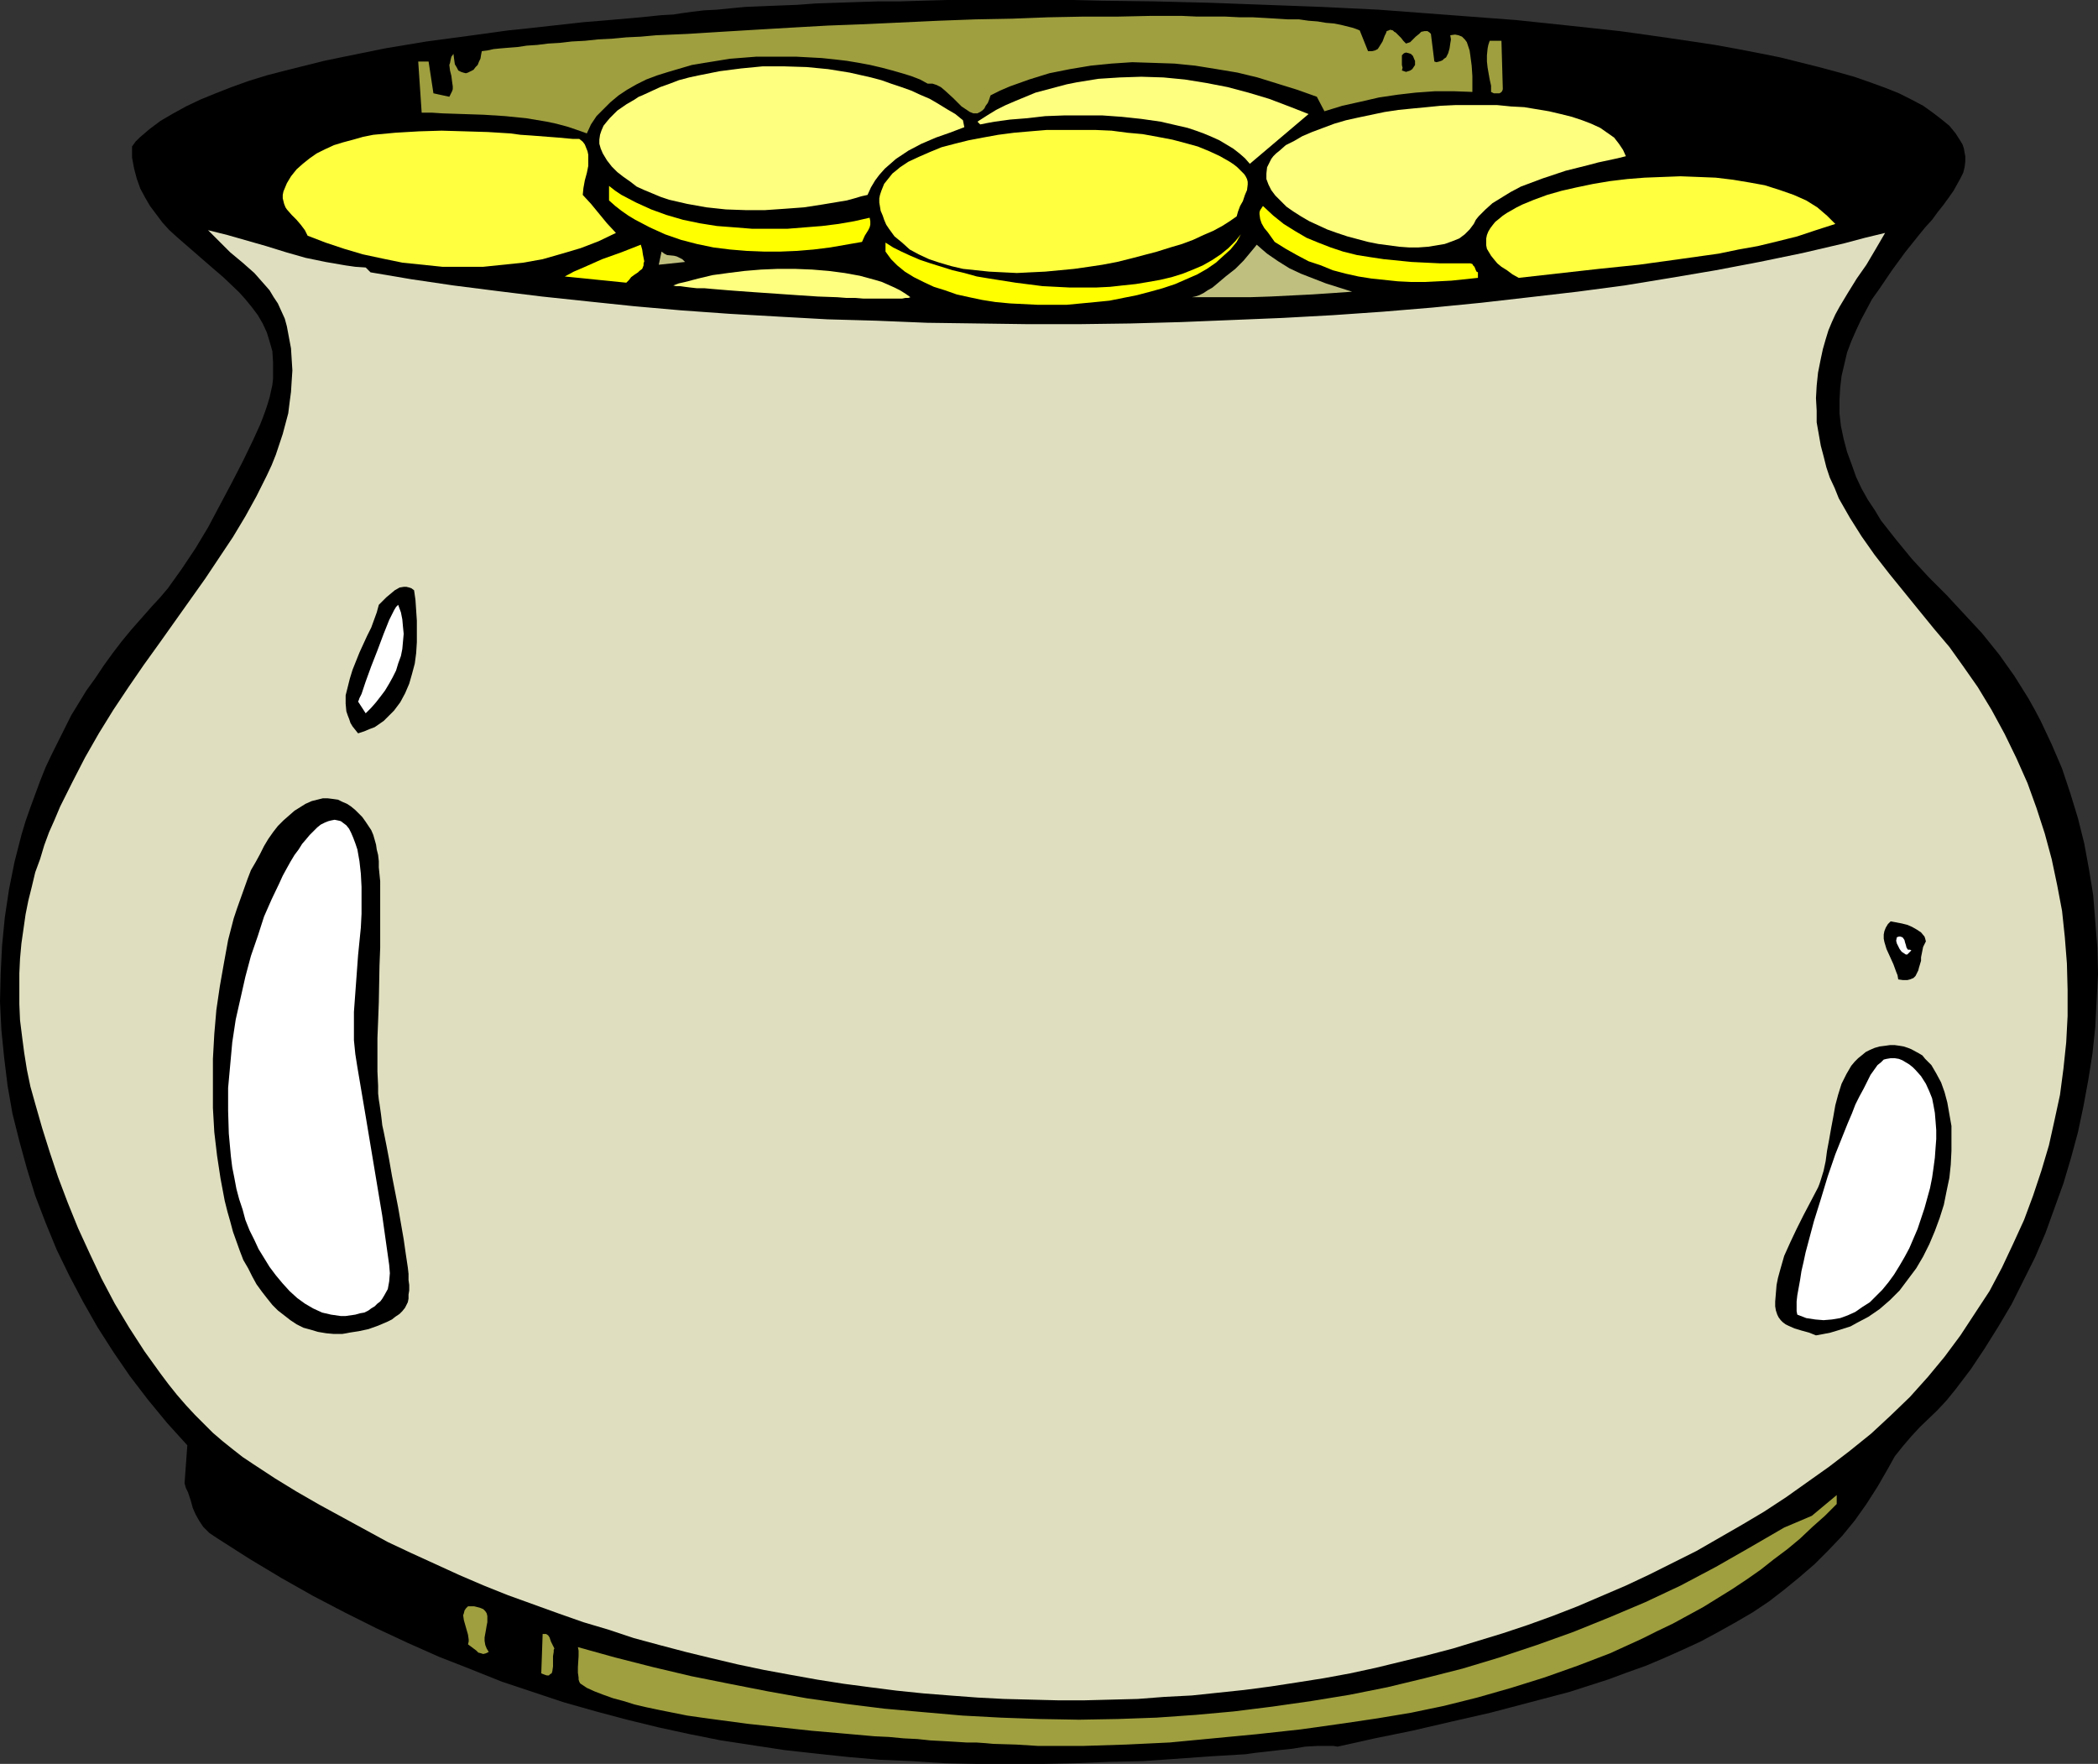<?xml version="1.0" encoding="UTF-8" standalone="no"?>
<svg
   version="1.0"
   width="129.766mm"
   height="109.102mm"
   id="svg29"
   sodipodi:docname="Pot of Gold 15.wmf"
   xmlns:inkscape="http://www.inkscape.org/namespaces/inkscape"
   xmlns:sodipodi="http://sodipodi.sourceforge.net/DTD/sodipodi-0.dtd"
   xmlns="http://www.w3.org/2000/svg"
   xmlns:svg="http://www.w3.org/2000/svg">
  <rect width="100%" height="100%" fill="#333333" stroke="none"/>
  <sodipodi:namedview
     id="namedview29"
     pagecolor="#ffffff"
     bordercolor="#000000"
     borderopacity="0.25"
     inkscape:showpageshadow="2"
     inkscape:pageopacity="0.0"
     inkscape:pagecheckerboard="0"
     inkscape:deskcolor="#d1d1d1"
     inkscape:document-units="mm" />
  <defs
     id="defs1">
    <pattern
       id="WMFhbasepattern"
       patternUnits="userSpaceOnUse"
       width="6"
       height="6"
       x="0"
       y="0" />
  </defs>
  <path
     style="fill:#000000;fill-opacity:1;fill-rule:evenodd;stroke:none"
     d="m 312.696,408.314 -0.97,-0.162 h -1.293 -1.131 -1.293 l -2.909,0.162 -2.909,0.485 -3.07,0.323 -2.747,0.323 -2.909,0.323 -1.131,0.162 -1.131,0.162 -8.08,0.485 -15.998,1.131 -7.757,0.162 -7.918,0.323 -7.757,0.162 h -7.595 -7.595 l -7.757,-0.162 -7.434,-0.485 -7.595,-0.323 -7.434,-0.646 -7.595,-0.808 -7.272,-0.808 -7.434,-1.131 -7.434,-1.131 -7.272,-1.454 -7.434,-1.616 -7.272,-1.777 -7.272,-1.939 -7.434,-2.101 -7.272,-2.424 -7.272,-2.424 -7.272,-2.908 -7.434,-2.908 -7.272,-3.232 -7.272,-3.393 -7.434,-3.716 -7.434,-3.878 -7.434,-4.201 -7.272,-4.363 -7.595,-4.847 -0.97,-0.646 -0.97,-0.646 -0.808,-0.808 -0.646,-0.646 -0.97,-1.454 -0.808,-1.454 -0.646,-1.454 -0.485,-1.777 -0.646,-1.939 -0.485,-0.969 -0.323,-1.131 0.646,-8.887 -4.686,-5.171 -4.525,-5.494 -4.202,-5.494 -3.878,-5.655 -3.717,-5.817 -3.394,-5.978 -3.232,-6.14 -2.909,-5.978 -2.586,-6.302 L 8.242,279.534 6.302,273.233 4.525,266.769 2.909,260.306 1.778,253.843 0.97,247.218 0.323,240.755 0,234.13 l 0.162,-6.625 0.323,-6.463 0.646,-6.625 0.97,-6.463 1.293,-6.463 1.616,-6.302 0.97,-3.232 1.131,-3.232 1.131,-3.07 1.131,-3.07 1.293,-3.232 1.454,-3.07 1.454,-2.908 3.07,-6.14 3.555,-5.817 2.101,-2.908 1.939,-2.908 2.101,-2.908 2.101,-2.747 2.262,-2.747 2.424,-2.747 2.424,-2.747 1.939,-2.101 1.778,-2.101 1.616,-2.262 1.616,-2.262 3.232,-4.847 2.909,-4.847 2.747,-5.171 2.747,-5.171 2.586,-5.009 2.424,-5.009 0.808,-1.777 0.808,-1.777 0.646,-1.616 0.646,-1.777 0.485,-1.454 0.485,-1.616 0.323,-1.454 0.323,-1.454 0.162,-1.454 v -1.293 -2.585 l -0.162,-2.585 -0.646,-2.262 -0.646,-2.101 -0.97,-2.101 -1.131,-1.939 -1.454,-1.939 -1.454,-1.777 -1.454,-1.616 -3.555,-3.393 -3.555,-3.07 -3.717,-3.232 -3.717,-3.232 -1.778,-1.616 -1.616,-1.777 -1.454,-1.939 -1.454,-1.939 -1.131,-1.939 -1.131,-2.101 -0.808,-2.262 -0.646,-2.424 -0.485,-2.585 v -2.585 l 0.808,-1.131 0.97,-0.969 2.262,-1.939 2.586,-1.939 2.747,-1.616 3.232,-1.777 3.394,-1.616 3.555,-1.454 3.717,-1.454 4.04,-1.454 4.202,-1.293 4.363,-1.131 4.525,-1.131 4.525,-1.131 4.686,-0.969 9.534,-1.939 9.696,-1.616 9.696,-1.293 9.373,-1.293 4.686,-0.485 4.363,-0.485 4.363,-0.485 4.363,-0.485 4.04,-0.323 3.717,-0.323 3.717,-0.323 3.394,-0.323 3.07,-0.323 2.909,-0.162 2.101,-0.323 2.262,-0.323 2.747,-0.323 3.07,-0.162 3.232,-0.323 3.394,-0.323 3.878,-0.162 4.04,-0.162 4.202,-0.162 4.363,-0.323 4.686,-0.162 4.848,-0.162 5.01,-0.162 h 5.171 L 215.736,0.162 221.392,0 h 5.656 17.776 6.141 l 6.302,0.162 12.605,0.162 12.928,0.323 13.09,0.485 13.09,0.485 13.251,0.646 12.928,0.969 12.766,0.969 6.464,0.485 6.141,0.646 6.141,0.646 5.979,0.646 5.979,0.646 5.818,0.808 5.656,0.808 5.494,0.808 5.333,0.808 5.333,0.969 5.01,0.969 4.848,0.969 4.525,1.131 4.525,1.131 4.202,1.131 4.04,1.131 3.717,1.293 3.555,1.293 3.232,1.293 2.909,1.454 2.747,1.454 2.262,1.616 2.101,1.616 1.778,1.454 1.454,1.777 1.131,1.777 0.485,0.808 0.323,0.969 0.162,0.969 0.162,0.808 v 1.293 l -0.162,1.293 -0.323,1.293 -0.646,1.293 -0.808,1.454 -0.808,1.454 -1.131,1.616 -1.293,1.777 -1.293,1.616 -1.293,1.777 -1.616,1.777 -1.454,1.777 -3.232,4.04 -3.07,4.201 -3.07,4.524 -1.616,2.262 -1.293,2.424 -1.293,2.424 -1.131,2.424 -1.131,2.585 -0.97,2.585 -0.646,2.747 -0.646,2.747 -0.323,2.747 -0.162,2.908 v 3.07 l 0.323,2.908 0.646,3.07 0.808,3.07 1.131,3.07 0.97,2.747 1.293,2.747 1.454,2.585 1.616,2.424 1.454,2.424 1.778,2.262 1.778,2.262 3.717,4.524 3.878,4.201 4.202,4.201 1.939,2.101 2.101,2.262 2.101,2.262 2.101,2.262 4.04,5.009 3.555,5.009 1.616,2.585 1.616,2.585 1.454,2.585 1.454,2.747 2.586,5.494 2.424,5.655 1.939,5.817 1.778,5.817 1.454,5.817 1.131,6.14 0.97,5.978 0.485,6.14 0.485,6.14 0.162,6.14 -0.323,6.14 -0.323,6.302 -0.646,6.14 -0.97,6.14 -1.131,6.14 -1.293,6.14 -1.616,5.978 -1.778,5.978 -2.101,5.817 -2.101,5.817 -2.424,5.655 -2.747,5.494 -2.747,5.494 -3.07,5.171 -3.232,5.171 -3.232,4.847 -3.555,4.686 -2.101,2.585 -2.101,2.262 -4.202,4.04 -1.939,2.101 -1.939,2.262 -1.939,2.424 -0.808,1.454 -0.808,1.454 -2.424,4.201 -2.586,4.04 -2.747,3.878 -2.909,3.555 -3.232,3.393 -3.232,3.232 -3.555,3.07 -3.555,2.908 -3.555,2.747 -3.878,2.585 -3.878,2.262 -4.04,2.262 -4.202,2.262 -4.202,1.939 -4.363,1.939 -4.202,1.777 -4.525,1.616 -4.363,1.616 -4.525,1.454 -4.525,1.454 -9.211,2.424 -9.211,2.424 -9.211,2.101 -9.05,2.101 -8.726,1.777 z"
     id="path1" />
  <path
     style="fill:#9f9f3f;fill-opacity:1;fill-rule:evenodd;stroke:none"
     d="m 317.867,7.11 1.939,4.847 h 0.97 l 0.646,-0.162 0.646,-0.323 0.323,-0.485 0.808,-1.293 0.485,-1.293 0.323,-0.646 0.162,-0.485 0.485,-0.162 0.323,-0.162 0.646,0.162 0.323,0.323 0.323,0.162 0.323,0.323 0.485,0.485 0.485,0.485 0.485,0.646 0.646,0.646 0.97,-0.323 0.646,-0.646 0.646,-0.646 0.808,-0.646 0.485,-0.485 0.808,-0.162 h 0.323 0.323 l 0.485,0.323 0.323,0.323 0.808,6.463 0.485,0.162 0.646,-0.162 0.485,-0.162 0.323,-0.162 0.323,-0.323 0.485,-0.323 0.485,-0.969 0.323,-1.131 0.162,-1.131 0.162,-0.969 -0.162,-0.969 1.131,-0.162 0.808,0.162 0.808,0.323 0.646,0.646 0.485,0.646 0.323,0.969 0.323,0.969 0.162,1.131 0.323,2.424 0.162,2.424 v 3.07 0.646 l -4.363,-0.162 h -4.363 l -4.525,0.323 -4.202,0.485 -4.363,0.646 -4.202,0.969 -4.363,0.969 -4.202,1.293 -1.778,-3.393 -4.525,-1.616 -4.686,-1.454 -4.686,-1.454 -4.686,-1.131 -4.848,-0.808 -5.01,-0.808 -4.848,-0.485 -4.848,-0.162 -5.01,-0.162 -4.848,0.323 -4.848,0.485 -4.848,0.808 -4.848,0.969 -4.686,1.454 -4.525,1.616 -2.262,0.969 -2.262,1.131 -0.323,0.969 -0.323,0.808 -0.485,0.646 -0.323,0.646 -0.485,0.485 -0.485,0.323 -0.323,0.162 -0.323,0.162 h -0.97 l -0.808,-0.323 -0.97,-0.646 -0.97,-0.646 -0.97,-0.969 -0.97,-0.969 -1.939,-1.777 -0.97,-0.808 -0.97,-0.485 -0.97,-0.323 h -1.131 l -1.778,-0.969 -2.101,-0.808 -2.101,-0.646 -2.262,-0.646 -2.424,-0.646 -2.747,-0.646 -2.586,-0.485 -2.909,-0.485 -2.747,-0.323 -3.07,-0.323 -5.979,-0.323 h -6.141 -3.232 l -6.141,0.485 -5.979,0.969 -2.909,0.485 -2.747,0.808 -2.747,0.808 -2.586,0.808 -2.586,0.969 -2.262,1.131 -2.262,1.293 -1.939,1.293 -1.939,1.616 -1.616,1.616 -1.616,1.616 -1.293,1.939 -0.97,2.101 -2.262,-0.808 -2.424,-0.808 -2.424,-0.646 -2.262,-0.485 -4.848,-0.808 -4.848,-0.485 -5.01,-0.323 -4.848,-0.162 -4.848,-0.162 -2.424,-0.162 H 98.576 L 97.768,14.381 h 2.424 l 1.131,7.433 3.717,0.808 0.323,-0.646 0.323,-0.646 0.162,-0.485 v -0.646 l -0.162,-1.131 -0.162,-1.293 -0.323,-1.293 -0.162,-1.293 0.162,-0.485 0.162,-0.808 0.162,-0.646 0.485,-0.646 0.162,1.293 0.162,1.131 0.485,0.808 0.323,0.646 0.646,0.323 0.485,0.162 0.646,0.162 0.485,-0.162 0.646,-0.323 0.646,-0.323 0.485,-0.646 0.485,-0.485 0.323,-0.808 0.323,-0.646 0.162,-0.969 0.162,-0.808 1.293,-0.162 1.454,-0.323 1.616,-0.162 1.939,-0.162 2.101,-0.162 2.101,-0.323 2.424,-0.162 2.586,-0.323 2.747,-0.162 2.747,-0.323 3.07,-0.162 3.07,-0.323 3.232,-0.162 3.394,-0.323 3.394,-0.162 3.555,-0.323 3.717,-0.162 3.717,-0.162 7.757,-0.485 8.08,-0.485 8.242,-0.485 8.565,-0.485 8.565,-0.323 17.291,-0.808 8.726,-0.323 8.565,-0.162 8.403,-0.323 8.242,-0.162 h 8.08 L 268.902,3.716 h 7.434 l 3.555,0.162 h 3.394 3.232 l 3.232,0.162 h 3.07 l 2.909,0.162 2.747,0.162 2.586,0.162 h 2.586 l 2.262,0.323 2.101,0.162 1.939,0.323 1.939,0.162 1.616,0.323 1.293,0.323 1.293,0.323 0.97,0.323 z"
     id="path2" />
  <path
     style="fill:#9f9f3f;fill-opacity:1;fill-rule:evenodd;stroke:none"
     d="m 351.318,20.844 -0.162,0.485 -0.323,0.323 -0.323,0.162 h -0.485 -0.808 l -0.646,-0.323 v -1.454 l -0.323,-1.454 -0.485,-2.747 -0.162,-1.454 v -1.454 l 0.162,-1.616 0.162,-0.808 0.323,-0.969 h 2.747 z"
     id="path3" />
  <path
     style="fill:#000000;fill-opacity:1;fill-rule:evenodd;stroke:none"
     d="m 330.795,14.704 v 0.485 l -0.323,0.485 -0.323,0.485 -0.485,0.323 -0.485,0.162 -0.485,0.162 -0.485,-0.162 -0.485,-0.162 0.162,-0.646 -0.162,-0.646 v -1.293 -0.485 -0.485 l 0.485,-0.485 0.485,-0.162 0.646,0.162 0.485,0.162 0.162,0.162 0.323,0.323 0.323,0.808 0.162,0.323 z"
     id="path4" />
  <path
     style="fill:#ffff7f;fill-opacity:1;fill-rule:evenodd;stroke:none"
     d="m 225.109,28.115 0.323,1.616 -3.394,1.293 -3.232,1.131 -3.394,1.454 -3.07,1.616 -1.454,0.969 -1.454,0.969 -1.293,1.131 -1.293,1.131 -1.293,1.454 -0.97,1.293 -0.97,1.616 -0.808,1.777 -1.454,0.323 -1.616,0.485 -1.778,0.485 -1.939,0.323 -3.878,0.646 -4.202,0.646 -4.363,0.323 -4.686,0.323 h -4.686 l -4.525,-0.162 -4.525,-0.485 -4.525,-0.808 -2.101,-0.485 -2.101,-0.485 -1.939,-0.646 -1.939,-0.808 -1.939,-0.808 -1.778,-0.808 -1.454,-1.131 -1.616,-1.131 -1.454,-1.131 -1.293,-1.293 -1.131,-1.454 -0.97,-1.616 -0.485,-1.131 -0.323,-1.131 v -0.969 l 0.162,-1.131 0.323,-0.969 0.485,-1.131 0.646,-0.808 0.808,-0.969 0.808,-0.808 0.97,-0.969 2.101,-1.454 1.939,-1.131 0.97,-0.646 0.808,-0.323 2.101,-0.969 2.101,-0.969 2.262,-0.808 2.101,-0.808 2.424,-0.646 2.262,-0.485 4.848,-0.969 5.01,-0.646 5.01,-0.485 h 5.171 l 5.171,0.162 5.01,0.485 5.01,0.808 5.01,1.131 2.424,0.646 2.262,0.808 2.424,0.808 2.262,0.808 2.101,0.969 2.262,0.969 1.939,1.131 2.101,1.293 1.939,1.131 z"
     id="path5" />
  <path
     style="fill:#ffff7f;fill-opacity:1;fill-rule:evenodd;stroke:none"
     d="m 305.908,26.661 -13.736,11.634 -1.131,-1.293 -1.293,-1.131 -1.454,-1.131 -1.616,-0.969 -1.616,-0.969 -1.778,-0.808 -1.939,-0.808 -1.778,-0.646 -1.939,-0.646 -2.101,-0.485 -4.202,-0.969 -4.525,-0.646 -4.525,-0.485 -4.525,-0.323 h -4.525 -4.525 l -4.363,0.162 -4.202,0.485 -4.04,0.323 -3.555,0.485 -1.778,0.323 -1.616,0.323 -0.646,-0.646 2.262,-1.454 2.101,-1.293 2.262,-1.131 2.262,-0.969 4.686,-1.939 2.424,-0.646 2.424,-0.646 2.424,-0.646 2.424,-0.485 5.01,-0.808 5.01,-0.323 5.01,-0.162 5.171,0.162 5.01,0.485 5.01,0.808 5.01,0.969 4.848,1.293 4.848,1.454 4.686,1.777 z"
     id="path6" />
  <path
     style="fill:#ffff7f;fill-opacity:1;fill-rule:evenodd;stroke:none"
     d="m 380.083,36.517 -1.939,0.485 -2.262,0.485 -2.262,0.485 -2.424,0.646 -2.586,0.646 -2.586,0.646 -5.333,1.777 -2.586,0.969 -2.586,0.969 -2.424,1.293 -2.101,1.293 -2.101,1.293 -1.616,1.454 -1.616,1.616 -0.646,0.808 -0.485,0.969 -0.97,1.293 -1.131,1.131 -1.293,0.969 -1.616,0.646 -1.778,0.646 -1.939,0.323 -1.939,0.323 -2.262,0.162 h -2.262 l -2.262,-0.162 -2.424,-0.323 -2.424,-0.323 -2.424,-0.485 -2.424,-0.646 -2.424,-0.646 -2.424,-0.808 -2.262,-0.808 -2.101,-0.969 -2.101,-0.969 -1.939,-1.131 -1.778,-1.131 -1.616,-1.131 -1.293,-1.293 -1.293,-1.293 -0.97,-1.293 -0.646,-1.293 -0.485,-1.293 V 40.557 l 0.162,-1.454 0.646,-1.293 0.323,-0.646 0.485,-0.646 0.646,-0.646 0.808,-0.646 1.454,-1.293 1.939,-0.969 1.939,-1.131 2.262,-0.969 2.586,-0.969 2.586,-0.969 2.747,-0.808 2.909,-0.646 3.07,-0.646 3.07,-0.646 3.232,-0.485 3.232,-0.323 3.394,-0.323 3.232,-0.323 3.394,-0.162 h 3.232 3.394 3.232 l 3.232,0.323 3.07,0.162 2.909,0.485 2.909,0.485 2.747,0.646 2.586,0.646 2.424,0.808 2.101,0.808 2.101,0.969 1.616,1.131 1.616,1.131 1.131,1.454 0.97,1.454 z"
     id="path7" />
  <path
     style="fill:#ffff3f;fill-opacity:1;fill-rule:evenodd;stroke:none"
     d="m 135.421,32.478 0.808,0.646 0.485,0.646 0.323,0.808 0.323,0.808 0.162,0.808 v 0.808 1.777 l -0.323,1.616 -0.485,1.777 -0.323,1.777 -0.162,1.616 1.939,2.101 3.717,4.524 2.101,2.262 -4.04,1.939 -4.202,1.616 -4.363,1.293 -4.525,1.293 -4.525,0.808 -4.686,0.485 -4.686,0.485 h -4.686 -4.848 l -4.686,-0.485 -4.686,-0.485 -4.686,-0.969 -4.525,-0.969 -4.363,-1.293 -4.363,-1.454 -4.202,-1.616 -0.323,-0.646 -0.323,-0.646 -0.97,-1.293 -0.97,-1.131 -1.131,-1.131 -1.131,-1.293 -0.323,-0.485 -0.323,-0.808 -0.162,-0.646 -0.162,-0.646 v -0.808 l 0.162,-0.808 0.808,-1.939 0.97,-1.616 1.293,-1.616 1.454,-1.293 1.616,-1.293 1.616,-1.131 1.939,-0.969 2.101,-0.969 2.101,-0.646 2.424,-0.646 2.262,-0.646 2.424,-0.485 5.171,-0.485 5.494,-0.323 5.333,-0.162 5.494,0.162 5.333,0.162 5.171,0.323 2.424,0.323 2.424,0.162 2.101,0.162 2.101,0.162 2.101,0.162 1.778,0.162 1.778,0.162 z"
     id="path8" />
  <path
     style="fill:#ffff3f;fill-opacity:1;fill-rule:evenodd;stroke:none"
     d="m 289.102,50.575 -1.616,1.131 -1.778,1.131 -2.101,1.131 -2.262,0.969 -2.424,1.131 -2.586,0.969 -2.747,0.808 -3.07,0.969 -3.07,0.808 -3.07,0.808 -3.232,0.808 -3.394,0.646 -3.232,0.485 -3.394,0.485 -3.394,0.323 -3.394,0.323 -3.394,0.162 -3.232,0.162 -3.232,-0.162 -3.232,-0.162 -3.07,-0.323 -3.07,-0.323 -2.747,-0.646 -2.747,-0.808 -2.424,-0.808 -2.424,-1.131 -2.101,-1.131 -1.778,-1.616 -1.778,-1.454 -1.293,-1.777 -0.646,-0.969 -0.485,-1.131 -0.323,-0.969 -0.485,-1.131 -0.162,-0.969 -0.162,-0.969 v -0.969 l 0.162,-0.808 0.323,-0.969 0.323,-0.808 0.323,-0.808 0.646,-0.808 0.646,-0.808 0.646,-0.808 0.808,-0.646 0.97,-0.808 1.939,-1.293 2.424,-1.131 2.586,-1.131 2.747,-1.131 3.07,-0.808 3.232,-0.808 3.394,-0.646 3.555,-0.646 3.717,-0.485 3.717,-0.323 3.878,-0.323 h 3.717 3.878 3.878 l 3.717,0.162 3.717,0.485 3.555,0.323 3.555,0.646 3.394,0.646 3.07,0.808 2.909,0.808 2.747,1.131 2.424,1.131 2.262,1.293 0.97,0.646 0.808,0.646 0.808,0.808 0.808,0.808 0.323,0.485 0.323,0.646 0.162,0.646 v 0.646 l -0.162,1.293 -0.485,1.131 -0.485,1.454 -0.646,1.131 -0.485,1.293 z"
     id="path9" />
  <path
     style="fill:#ffff3f;fill-opacity:1;fill-rule:evenodd;stroke:none"
     d="m 429.048,52.352 -4.525,1.454 -4.363,1.454 -4.525,1.131 -4.686,1.131 -4.525,0.808 -4.686,0.969 -9.211,1.293 -9.373,1.293 -9.373,0.969 -18.746,2.101 -1.454,-0.808 -1.293,-0.969 -1.293,-0.808 -0.97,-0.808 -0.808,-0.969 -0.646,-0.808 -0.485,-0.808 -0.485,-0.808 -0.162,-0.808 v -0.808 -0.808 l 0.162,-0.808 0.323,-0.808 0.485,-0.808 0.485,-0.646 0.646,-0.808 0.808,-0.646 0.97,-0.808 0.97,-0.646 1.131,-0.646 1.131,-0.646 1.293,-0.646 2.747,-1.131 3.07,-1.131 3.394,-0.969 3.555,-0.808 3.878,-0.808 3.878,-0.646 4.04,-0.485 4.04,-0.323 4.202,-0.162 4.202,-0.162 4.202,0.162 4.04,0.162 4.04,0.485 3.878,0.646 3.555,0.646 3.555,1.131 3.232,1.131 1.454,0.646 1.454,0.646 1.293,0.808 1.293,0.808 1.131,0.969 1.131,0.969 0.97,0.969 z"
     id="path10" />
  <path
     style="fill:#ffff00;fill-opacity:1;fill-rule:evenodd;stroke:none"
     d="m 203.293,50.898 0.162,0.808 v 0.808 l -0.162,0.646 -0.323,0.646 -0.808,1.293 -0.646,1.454 -3.717,0.646 -3.717,0.646 -3.878,0.485 -3.878,0.323 -3.878,0.162 h -3.878 l -4.04,-0.162 -3.878,-0.323 -3.878,-0.485 -3.878,-0.808 -3.717,-0.969 -3.717,-1.293 -3.555,-1.616 -3.394,-1.777 -1.616,-0.969 -1.616,-1.131 -1.454,-1.131 -1.454,-1.293 v -3.393 l 1.454,1.131 1.454,0.969 3.394,1.777 3.555,1.616 3.555,1.293 3.878,1.131 3.878,0.808 4.04,0.646 4.202,0.323 4.04,0.323 h 4.202 4.04 l 4.04,-0.323 4.04,-0.323 3.878,-0.485 3.717,-0.646 z"
     id="path11" />
  <path
     style="fill:#ffff00;fill-opacity:1;fill-rule:evenodd;stroke:none"
     d="m 343.238,61.562 h 0.485 l 0.485,0.162 0.162,0.323 0.323,0.323 0.323,0.808 0.162,0.323 0.323,0.162 v 1.293 l -6.141,0.646 -3.07,0.162 -3.232,0.162 h -3.07 l -3.232,-0.162 -3.07,-0.323 -3.07,-0.323 -3.07,-0.485 -2.909,-0.646 -3.07,-0.808 -2.747,-1.131 -2.909,-0.969 -2.747,-1.454 -2.586,-1.454 -2.586,-1.616 -1.616,-2.262 -0.808,-0.969 -0.646,-1.131 -0.323,-0.969 -0.162,-1.131 v -0.485 l 0.162,-0.485 0.323,-0.485 0.323,-0.485 2.424,2.262 2.424,1.939 2.586,1.616 2.747,1.616 2.747,1.131 2.909,1.131 2.909,0.969 3.232,0.808 3.07,0.485 3.232,0.485 3.232,0.323 3.232,0.323 6.626,0.323 z"
     id="path12" />
  <path
     style="fill:#dfdfbf;fill-opacity:1;fill-rule:evenodd;stroke:none"
     d="m 85.486,62.532 1.131,1.131 9.534,1.616 9.858,1.454 10.181,1.293 10.504,1.293 10.666,1.131 10.827,1.131 10.989,0.969 11.312,0.808 11.312,0.646 11.635,0.646 11.474,0.323 11.797,0.485 11.797,0.162 11.797,0.162 h 11.958 l 11.958,-0.162 11.797,-0.323 11.958,-0.485 11.797,-0.485 11.797,-0.646 11.635,-0.808 11.635,-0.969 11.474,-1.131 11.312,-1.293 11.15,-1.293 10.989,-1.454 10.827,-1.777 10.504,-1.777 10.181,-1.939 10.181,-2.101 9.696,-2.262 4.848,-1.293 4.686,-1.131 -1.131,1.939 -1.131,1.939 -2.101,3.555 -2.262,3.232 -2.101,3.393 -1.939,3.232 -0.97,1.777 -0.808,1.777 -0.808,1.939 -0.646,2.101 -0.646,2.262 -0.485,2.262 -0.646,3.232 -0.323,3.07 -0.162,2.908 0.162,2.908 v 2.747 l 0.485,2.747 0.485,2.747 0.646,2.424 0.646,2.585 0.808,2.424 1.131,2.424 0.97,2.424 1.293,2.262 1.293,2.262 2.747,4.363 3.07,4.363 3.394,4.363 6.949,8.564 3.555,4.363 3.555,4.201 3.232,4.524 3.394,4.847 3.232,5.332 3.07,5.655 2.747,5.655 2.586,5.817 2.101,5.817 1.939,5.978 1.616,5.978 1.293,6.14 1.131,5.978 0.646,6.14 0.485,6.14 0.162,6.14 v 6.14 l -0.323,6.14 -0.646,6.14 -0.808,6.14 -1.293,5.978 -1.293,5.817 -1.778,5.978 -1.939,5.817 -2.101,5.655 -2.586,5.655 -2.586,5.494 -2.909,5.494 -3.394,5.171 -3.394,5.171 -3.717,5.009 -3.878,4.686 -4.202,4.686 -4.525,4.363 -4.525,4.201 -5.01,4.04 -4.848,3.716 -5.01,3.555 -5.01,3.555 -5.171,3.393 -5.171,3.07 -5.333,3.07 -5.333,3.07 -5.494,2.747 -5.494,2.747 -5.494,2.585 -5.656,2.424 -5.656,2.424 -5.818,2.262 -5.818,2.101 -5.818,1.939 -5.818,1.777 -5.818,1.777 -6.141,1.616 -5.979,1.454 -5.979,1.454 -5.979,1.293 -6.141,1.131 -6.141,0.969 -6.302,0.969 -6.141,0.808 -6.141,0.646 -6.141,0.646 -6.302,0.323 -6.302,0.485 -6.141,0.162 -6.302,0.162 h -6.302 l -6.302,-0.162 -6.302,-0.162 -6.141,-0.323 -6.464,-0.485 -6.141,-0.485 -6.302,-0.646 -6.302,-0.808 -6.141,-0.808 -6.141,-0.969 -6.302,-1.131 -6.141,-1.131 -6.141,-1.293 -6.141,-1.454 -5.979,-1.454 -6.141,-1.616 -5.979,-1.616 -5.818,-1.939 -5.979,-1.777 -5.979,-2.101 -5.818,-2.101 -5.818,-2.101 -5.656,-2.262 -5.656,-2.424 -5.656,-2.585 -5.656,-2.585 -5.494,-2.585 -5.333,-2.908 -5.333,-2.908 -5.333,-2.908 -5.333,-3.07 -5.01,-3.07 -5.171,-3.393 -2.424,-1.616 -2.262,-1.777 -2.424,-1.939 -2.262,-1.939 -2.101,-2.101 -2.101,-2.101 -2.101,-2.262 -2.101,-2.424 -1.939,-2.424 -1.939,-2.585 -3.717,-5.171 -3.555,-5.494 -3.394,-5.655 -3.07,-5.817 -2.747,-5.817 -2.747,-5.978 -2.424,-5.978 -2.262,-5.978 -1.939,-5.817 -1.778,-5.655 -1.616,-5.655 -1.131,-4.04 -0.808,-3.878 -0.646,-4.04 -0.485,-3.716 -0.485,-3.878 -0.162,-3.716 v -3.555 -3.716 l 0.162,-3.393 0.323,-3.555 0.485,-3.393 0.485,-3.393 0.646,-3.232 0.808,-3.232 0.808,-3.393 1.131,-3.07 0.97,-3.232 1.131,-3.07 1.293,-2.908 1.293,-3.07 2.909,-5.817 2.909,-5.655 3.232,-5.655 3.394,-5.494 3.555,-5.332 3.555,-5.171 3.717,-5.171 3.555,-5.009 3.555,-5.009 3.555,-5.009 3.232,-4.847 3.232,-4.847 2.909,-4.847 2.586,-4.686 2.424,-4.847 1.131,-2.424 0.97,-2.424 0.808,-2.424 0.808,-2.424 0.646,-2.424 0.646,-2.424 0.323,-2.585 0.323,-2.424 0.162,-2.585 0.162,-2.424 -0.162,-2.585 -0.162,-2.585 -0.485,-2.585 -0.485,-2.585 -0.485,-1.777 -0.808,-1.777 -0.808,-1.777 -0.97,-1.454 -0.97,-1.616 -1.131,-1.293 -2.424,-2.747 -2.747,-2.424 -2.909,-2.424 -2.586,-2.585 -2.586,-2.585 4.525,1.131 4.525,1.293 4.525,1.293 4.686,1.454 4.525,1.293 4.686,0.969 4.686,0.808 2.262,0.323 z"
     id="path13" />
  <path
     style="fill:#ffff00;fill-opacity:1;fill-rule:evenodd;stroke:none"
     d="m 290.072,54.776 -0.97,1.777 -1.454,1.777 -1.616,1.454 -1.778,1.616 -2.101,1.454 -2.262,1.293 -2.586,1.131 -2.586,1.131 -2.909,0.969 -2.909,0.808 -3.07,0.808 -3.232,0.646 -3.232,0.646 -3.232,0.323 -3.394,0.323 -3.394,0.323 h -3.394 -3.394 l -3.232,-0.162 -3.232,-0.162 -3.394,-0.323 -3.07,-0.485 -3.07,-0.646 -2.909,-0.646 -2.747,-0.969 -2.586,-0.808 -2.424,-1.131 -2.262,-1.131 -2.101,-1.293 -1.778,-1.454 -1.454,-1.454 -1.293,-1.777 v -2.101 l 1.778,1.131 1.939,0.969 2.101,0.969 2.262,0.969 2.424,0.808 2.586,0.808 2.586,0.808 2.747,0.646 2.909,0.808 2.909,0.485 6.141,0.969 6.302,0.808 6.302,0.323 h 3.232 3.07 l 3.232,-0.162 2.909,-0.323 3.07,-0.323 2.909,-0.485 2.747,-0.485 2.747,-0.646 2.586,-0.808 2.424,-0.969 2.262,-0.969 2.262,-1.293 1.939,-1.293 1.778,-1.454 1.616,-1.616 z"
     id="path14" />
  <path
     style="fill:#ffff00;fill-opacity:1;fill-rule:evenodd;stroke:none"
     d="m 146.409,66.086 -14.382,-1.454 2.101,-1.131 2.262,-0.969 4.363,-1.939 4.525,-1.616 4.525,-1.777 0.323,1.131 0.162,1.131 0.162,0.808 0.162,0.808 -0.162,0.485 v 0.485 l -0.323,0.808 -0.646,0.485 -0.323,0.323 -0.485,0.323 -0.485,0.323 -0.646,0.485 -0.485,0.646 z"
     id="path15" />
  <path
     style="fill:#bfbf7f;fill-opacity:1;fill-rule:evenodd;stroke:none"
     d="m 316.089,68.187 -4.525,0.323 -4.848,0.323 -9.696,0.485 -4.848,0.162 h -4.686 -4.525 -4.363 l 0.808,-0.162 0.97,-0.323 0.97,-0.485 0.97,-0.646 1.131,-0.646 0.97,-0.808 2.101,-1.777 2.262,-1.777 1.939,-1.939 1.616,-1.939 0.808,-0.969 0.646,-0.808 1.293,1.131 1.131,0.969 2.586,1.777 2.586,1.616 2.747,1.293 2.909,1.131 2.909,1.131 z"
     id="path16" />
  <path
     style="fill:#bfbf7f;fill-opacity:1;fill-rule:evenodd;stroke:none"
     d="m 160.145,61.239 -6.141,0.646 0.646,-3.07 0.646,0.485 0.646,0.323 1.616,0.162 0.646,0.162 0.646,0.323 0.646,0.323 z"
     id="path17" />
  <path
     style="fill:#ffff7f;fill-opacity:1;fill-rule:evenodd;stroke:none"
     d="m 212.827,69.48 -0.485,0.162 h -0.646 l -0.808,0.162 h -0.97 -6.141 -1.939 l -1.939,-0.162 h -2.101 l -2.101,-0.162 -4.525,-0.162 -4.848,-0.323 -9.373,-0.646 -4.525,-0.323 -2.101,-0.162 -1.939,-0.162 -1.939,-0.162 -1.778,-0.162 h -1.778 l -1.454,-0.162 -1.293,-0.162 -1.131,-0.162 h -0.97 l -0.646,-0.162 1.293,-0.485 1.454,-0.323 3.07,-0.808 3.394,-0.808 3.555,-0.485 3.878,-0.485 3.878,-0.323 3.878,-0.162 h 4.04 l 4.04,0.162 3.878,0.323 3.717,0.485 3.555,0.646 3.555,0.969 1.616,0.485 2.909,1.293 1.293,0.646 1.293,0.808 z"
     id="path18" />
  <path
     style="fill:#000000;fill-opacity:1;fill-rule:evenodd;stroke:none"
     d="m 83.709,171.437 -0.646,-0.808 -0.646,-0.808 -0.485,-0.808 -0.323,-0.969 -0.323,-0.808 -0.323,-0.969 -0.162,-1.777 v -1.939 l 0.485,-1.939 0.485,-1.939 0.646,-2.101 1.616,-4.04 1.778,-3.878 0.97,-1.939 0.646,-1.777 0.646,-1.777 0.485,-1.777 0.808,-0.808 0.97,-0.969 0.97,-0.808 0.97,-0.808 1.131,-0.646 0.97,-0.162 h 0.646 l 0.646,0.162 0.485,0.162 0.646,0.485 0.323,2.262 0.162,2.424 0.162,2.424 v 2.424 2.585 l -0.162,2.585 -0.323,2.424 -0.646,2.424 -0.646,2.262 -0.97,2.262 -1.131,2.101 -1.454,1.939 -1.616,1.616 -0.808,0.808 -2.101,1.454 -1.293,0.485 -1.131,0.485 z"
     id="path19" />
  <path
     style="fill:#ffffff;fill-opacity:1;fill-rule:evenodd;stroke:none"
     d="m 85.486,166.751 -1.778,-2.747 0.162,-0.323 0.162,-0.485 0.485,-0.969 0.485,-1.454 0.485,-1.454 0.646,-1.777 0.646,-1.777 1.454,-3.716 1.454,-3.878 0.646,-1.616 0.646,-1.616 0.646,-1.293 0.485,-0.969 0.485,-0.808 0.323,-0.323 0.162,-0.162 0.646,1.777 0.323,1.616 0.162,1.777 0.162,1.616 -0.162,1.777 -0.162,1.777 -0.323,1.616 -0.646,1.777 -0.485,1.616 -0.808,1.616 -0.808,1.454 -0.97,1.616 -0.97,1.293 -1.131,1.454 -1.131,1.293 z"
     id="path20" />
  <path
     style="fill:#000000;fill-opacity:1;fill-rule:evenodd;stroke:none"
     d="m 87.91,197.451 0.162,1.131 0.323,1.293 0.162,1.454 v 1.454 l 0.162,1.616 0.162,1.616 v 3.555 7.756 4.201 l -0.162,4.201 -0.162,8.564 -0.162,4.363 -0.162,4.04 v 7.756 l 0.162,3.393 v 1.777 l 0.162,1.454 0.162,0.969 0.162,1.131 0.162,1.131 0.162,1.293 0.162,1.454 0.323,1.454 0.646,3.232 0.646,3.393 0.646,3.716 1.454,7.433 0.646,3.716 0.646,3.716 0.485,3.393 0.485,3.232 0.162,1.454 v 1.454 l 0.162,1.131 v 1.293 l -0.162,0.969 v 0.969 l -0.162,0.808 -0.323,0.646 -0.323,0.646 -0.646,0.808 -0.646,0.646 -0.97,0.646 -0.808,0.646 -0.97,0.485 -2.262,0.969 -2.262,0.808 -2.262,0.485 -2.101,0.323 -0.808,0.162 -0.97,0.162 h -1.939 l -1.778,-0.162 -1.939,-0.323 -1.616,-0.485 -1.778,-0.485 -1.616,-0.808 -1.454,-0.969 -1.454,-1.131 -1.454,-1.131 -1.293,-1.293 -1.293,-1.616 -1.131,-1.454 -1.293,-1.777 -0.97,-1.777 -0.97,-1.939 -1.131,-1.939 -0.808,-2.101 -0.808,-2.262 -0.808,-2.262 -0.646,-2.424 -0.646,-2.262 -0.646,-2.585 -0.97,-5.171 -0.808,-5.332 -0.646,-5.494 -0.323,-5.655 v -5.817 -5.655 l 0.323,-5.817 0.485,-5.655 0.808,-5.494 0.97,-5.494 0.97,-5.332 1.293,-5.009 0.808,-2.424 0.808,-2.262 0.808,-2.262 0.808,-2.262 0.808,-2.101 1.131,-1.939 0.97,-1.777 0.97,-1.939 0.97,-1.616 1.131,-1.616 1.131,-1.454 1.293,-1.293 1.293,-1.131 1.293,-1.131 1.293,-0.808 1.293,-0.808 1.454,-0.646 1.293,-0.323 1.293,-0.323 h 1.131 l 1.293,0.162 1.131,0.162 0.97,0.485 1.131,0.485 0.97,0.646 0.97,0.808 0.808,0.808 0.808,0.808 0.808,1.131 1.293,1.939 0.485,1.131 0.323,1.131 z"
     id="path21" />
  <path
     style="fill:#ffffff;fill-opacity:1;fill-rule:evenodd;stroke:none"
     d="m 83.547,198.582 0.485,2.747 0.323,2.908 0.162,3.07 v 3.07 3.232 l -0.162,3.232 -0.646,6.463 -0.485,6.625 -0.485,6.625 v 3.393 3.232 l 0.323,3.232 0.485,3.07 1.939,11.472 1.939,11.634 1.939,11.634 1.616,11.472 0.162,1.939 -0.162,1.939 -0.323,1.777 -0.808,1.454 -0.485,0.808 -0.485,0.646 -0.646,0.485 -0.646,0.646 -0.808,0.485 -0.646,0.485 -0.97,0.485 -0.97,0.162 -1.131,0.323 -1.131,0.162 -1.131,0.162 H 79.669 l -2.262,-0.323 -2.101,-0.485 -2.101,-0.969 -1.939,-1.131 -1.778,-1.293 -1.778,-1.616 -1.616,-1.777 -1.616,-1.939 -1.454,-1.939 -1.293,-2.101 -1.293,-2.101 -0.97,-2.101 -1.131,-2.262 -0.97,-2.424 -0.646,-2.424 -0.808,-2.424 -0.646,-2.424 -0.485,-2.585 -0.485,-2.424 -0.323,-2.585 -0.485,-5.332 -0.162,-5.332 v -5.332 l 0.485,-5.332 0.485,-5.332 0.808,-5.332 1.131,-5.009 1.131,-5.009 1.293,-4.847 1.616,-4.686 1.454,-4.524 1.778,-4.04 1.778,-3.716 0.808,-1.777 0.97,-1.777 0.808,-1.454 0.97,-1.616 0.97,-1.293 0.808,-1.293 0.97,-1.131 0.808,-0.969 0.97,-0.969 0.808,-0.808 0.808,-0.646 0.97,-0.485 0.808,-0.323 0.646,-0.162 0.808,-0.162 0.808,0.162 0.646,0.162 0.646,0.485 0.646,0.485 0.646,0.808 0.485,0.969 0.485,1.131 0.485,1.293 z"
     id="path22" />
  <path
     style="fill:#000000;fill-opacity:1;fill-rule:evenodd;stroke:none"
     d="m 450.217,220.073 -0.323,0.646 -0.323,0.646 -0.323,1.616 -0.162,0.808 v 0.808 l -0.485,1.616 -0.162,0.646 -0.323,0.646 -0.323,0.646 -0.485,0.485 -0.808,0.323 -0.646,0.162 h -0.97 l -1.131,-0.162 -0.162,-0.969 -0.323,-0.808 -0.646,-1.777 -0.808,-1.777 -0.808,-1.777 -0.485,-1.616 -0.162,-0.808 v -0.969 l 0.162,-0.808 0.323,-0.808 0.485,-0.808 0.646,-0.646 2.586,0.485 1.293,0.323 1.131,0.485 1.131,0.646 0.97,0.646 0.808,0.969 0.162,0.485 z"
     id="path23" />
  <path
     style="fill:#ffffff;fill-opacity:1;fill-rule:evenodd;stroke:none"
     d="m 446.824,222.173 -0.97,0.969 h -0.323 l -0.485,-0.323 -0.485,-0.323 -0.485,-0.646 -0.323,-0.646 -0.323,-0.646 -0.162,-0.646 0.162,-0.808 0.485,-0.162 h 0.323 l 0.485,0.162 0.162,0.162 0.323,0.485 0.162,0.646 0.162,0.485 0.162,0.646 0.323,0.485 h 0.485 z"
     id="path24" />
  <path
     style="fill:#000000;fill-opacity:1;fill-rule:evenodd;stroke:none"
     d="m 424.523,312.173 -1.616,-0.646 -1.778,-0.485 -1.616,-0.485 -1.454,-0.646 -0.646,-0.323 -0.646,-0.485 -0.485,-0.485 -0.485,-0.646 -0.323,-0.646 -0.323,-0.969 -0.162,-0.969 v -1.131 l 0.162,-1.939 0.162,-1.939 0.323,-1.616 0.485,-1.777 0.97,-3.393 1.454,-3.232 1.454,-3.07 1.616,-3.232 1.616,-3.07 1.778,-3.393 0.323,-0.808 0.323,-0.969 0.646,-2.101 0.485,-2.262 0.323,-2.424 0.485,-2.585 0.485,-2.747 0.485,-2.585 0.485,-2.747 0.646,-2.424 0.808,-2.585 1.131,-2.262 1.131,-1.939 0.808,-0.969 0.808,-0.808 0.808,-0.646 0.97,-0.808 0.97,-0.485 1.131,-0.485 1.131,-0.323 1.293,-0.162 1.131,-0.162 h 1.131 l 1.131,0.162 0.97,0.162 0.97,0.323 0.808,0.323 1.778,0.969 0.808,0.485 0.646,0.808 1.454,1.454 1.131,1.939 1.131,2.101 0.808,2.262 0.646,2.424 0.485,2.747 0.485,2.747 v 2.908 2.908 l -0.162,3.232 -0.323,3.07 -0.646,3.07 -0.646,3.232 -0.97,3.07 -1.131,3.07 -1.293,3.07 -1.454,2.908 -1.616,2.747 -1.939,2.585 -1.939,2.585 -2.262,2.262 -2.424,2.101 -2.586,1.777 -2.747,1.454 -1.454,0.808 -3.07,0.969 -1.616,0.485 -1.616,0.323 z"
     id="path25" />
  <path
     style="fill:#ffffff;fill-opacity:1;fill-rule:evenodd;stroke:none"
     d="m 420.16,307.326 -0.162,-0.808 v -0.969 -1.293 l 0.162,-1.454 0.323,-1.777 0.323,-1.777 0.323,-2.101 0.485,-2.101 0.485,-2.262 0.646,-2.424 1.293,-4.847 1.616,-5.171 1.616,-5.332 1.778,-5.171 1.939,-4.847 0.97,-2.424 0.97,-2.262 0.808,-2.101 0.97,-1.939 0.97,-1.777 0.808,-1.616 0.808,-1.616 0.808,-1.131 0.808,-1.131 0.808,-0.646 0.646,-0.646 0.646,-0.162 0.97,-0.162 h 0.97 l 0.97,0.162 0.808,0.323 0.808,0.485 0.808,0.485 0.808,0.646 0.646,0.646 1.293,1.454 1.131,1.777 0.808,1.777 0.646,1.616 0.323,1.616 0.323,1.777 0.162,1.939 0.162,2.101 v 2.101 l -0.162,2.101 -0.162,2.262 -0.323,2.424 -0.323,2.262 -0.485,2.424 -1.293,4.686 -0.808,2.424 -0.808,2.424 -0.97,2.262 -0.97,2.262 -1.131,2.101 -1.131,1.939 -1.293,2.101 -1.293,1.777 -1.454,1.777 -1.454,1.454 -1.454,1.454 -1.778,1.131 -1.616,1.131 -1.778,0.808 -1.778,0.646 -1.939,0.323 -1.939,0.162 -1.939,-0.162 -2.101,-0.323 z"
     id="path26" />
  <path
     style="fill:#9f9f3f;fill-opacity:1;fill-rule:evenodd;stroke:none"
     d="m 429.371,351.599 -2.747,2.747 -2.909,2.585 -2.909,2.747 -2.909,2.424 -3.232,2.424 -3.07,2.424 -3.232,2.262 -3.394,2.262 -3.394,2.101 -3.394,2.101 -3.555,1.939 -3.555,1.939 -3.717,1.777 -3.555,1.777 -7.434,3.393 -7.595,2.908 -7.757,2.747 -7.757,2.424 -7.918,2.262 -7.757,1.939 -7.757,1.616 -7.757,1.293 -7.595,1.131 -10.342,1.454 -10.342,1.131 -10.181,0.969 -10.181,0.969 -10.181,0.485 -10.181,0.323 h -5.171 -5.171 l -5.171,-0.323 -5.333,-0.162 -1.778,-0.162 -2.262,-0.162 h -2.262 l -2.586,-0.162 -2.747,-0.162 -3.07,-0.162 -3.07,-0.323 -3.232,-0.162 -3.394,-0.323 -3.394,-0.162 -7.272,-0.646 -7.434,-0.646 -7.434,-0.808 -7.434,-0.808 -7.272,-0.969 -3.555,-0.485 -3.394,-0.485 -3.232,-0.646 -3.232,-0.646 -3.07,-0.646 -2.747,-0.646 -2.586,-0.808 -2.424,-0.646 -2.262,-0.808 -2.101,-0.808 -1.778,-0.808 -1.454,-0.969 -0.162,-0.162 -0.162,-0.323 -0.162,-0.485 v -0.485 l -0.162,-1.131 v -1.293 l 0.162,-2.585 v -1.293 l -0.162,-0.808 8.726,2.424 8.888,2.262 8.888,2.101 8.888,1.777 9.05,1.777 9.05,1.616 9.05,1.293 9.05,1.131 9.05,0.808 9.211,0.808 9.05,0.485 9.05,0.323 9.211,0.162 9.05,-0.162 9.05,-0.323 9.211,-0.646 8.888,-0.808 9.05,-1.131 9.05,-1.293 8.888,-1.454 8.888,-1.777 8.726,-2.101 8.888,-2.262 8.565,-2.585 8.726,-2.908 8.565,-3.07 8.403,-3.393 8.403,-3.555 8.242,-3.878 8.242,-4.363 7.918,-4.524 8.08,-4.686 6.464,-2.747 5.818,-4.847 z"
     id="path27" />
  <path
     style="fill:#9f9f3f;fill-opacity:1;fill-rule:evenodd;stroke:none"
     d="m 114.251,386.177 -0.646,0.323 -0.646,0.162 -0.485,-0.162 -0.646,-0.162 -0.485,-0.485 -0.646,-0.485 -1.293,-0.969 0.162,-0.646 v -0.485 l -0.162,-1.131 -0.323,-1.131 -0.323,-1.131 -0.323,-1.131 -0.162,-1.131 0.162,-0.485 0.162,-0.646 0.323,-0.485 0.485,-0.485 h 0.808 0.646 l 0.646,0.162 0.646,0.162 0.808,0.323 0.485,0.485 0.323,0.485 0.162,0.646 v 0.646 0.808 l -0.162,0.808 -0.162,0.969 -0.323,1.777 v 0.808 l 0.162,0.969 0.323,0.808 z"
     id="path28" />
  <path
     style="fill:#9f9f3f;fill-opacity:1;fill-rule:evenodd;stroke:none"
     d="m 129.603,385.369 -0.162,0.323 v 0.485 l -0.162,0.969 v 2.424 l -0.162,1.131 -0.162,0.485 -0.323,0.162 -0.323,0.323 h -0.485 l -0.485,-0.162 -0.808,-0.323 0.323,-9.21 h 0.808 l 0.485,0.323 0.323,0.485 0.162,0.485 0.162,0.485 0.323,0.646 0.323,0.646 z"
     id="path29" />
</svg>
